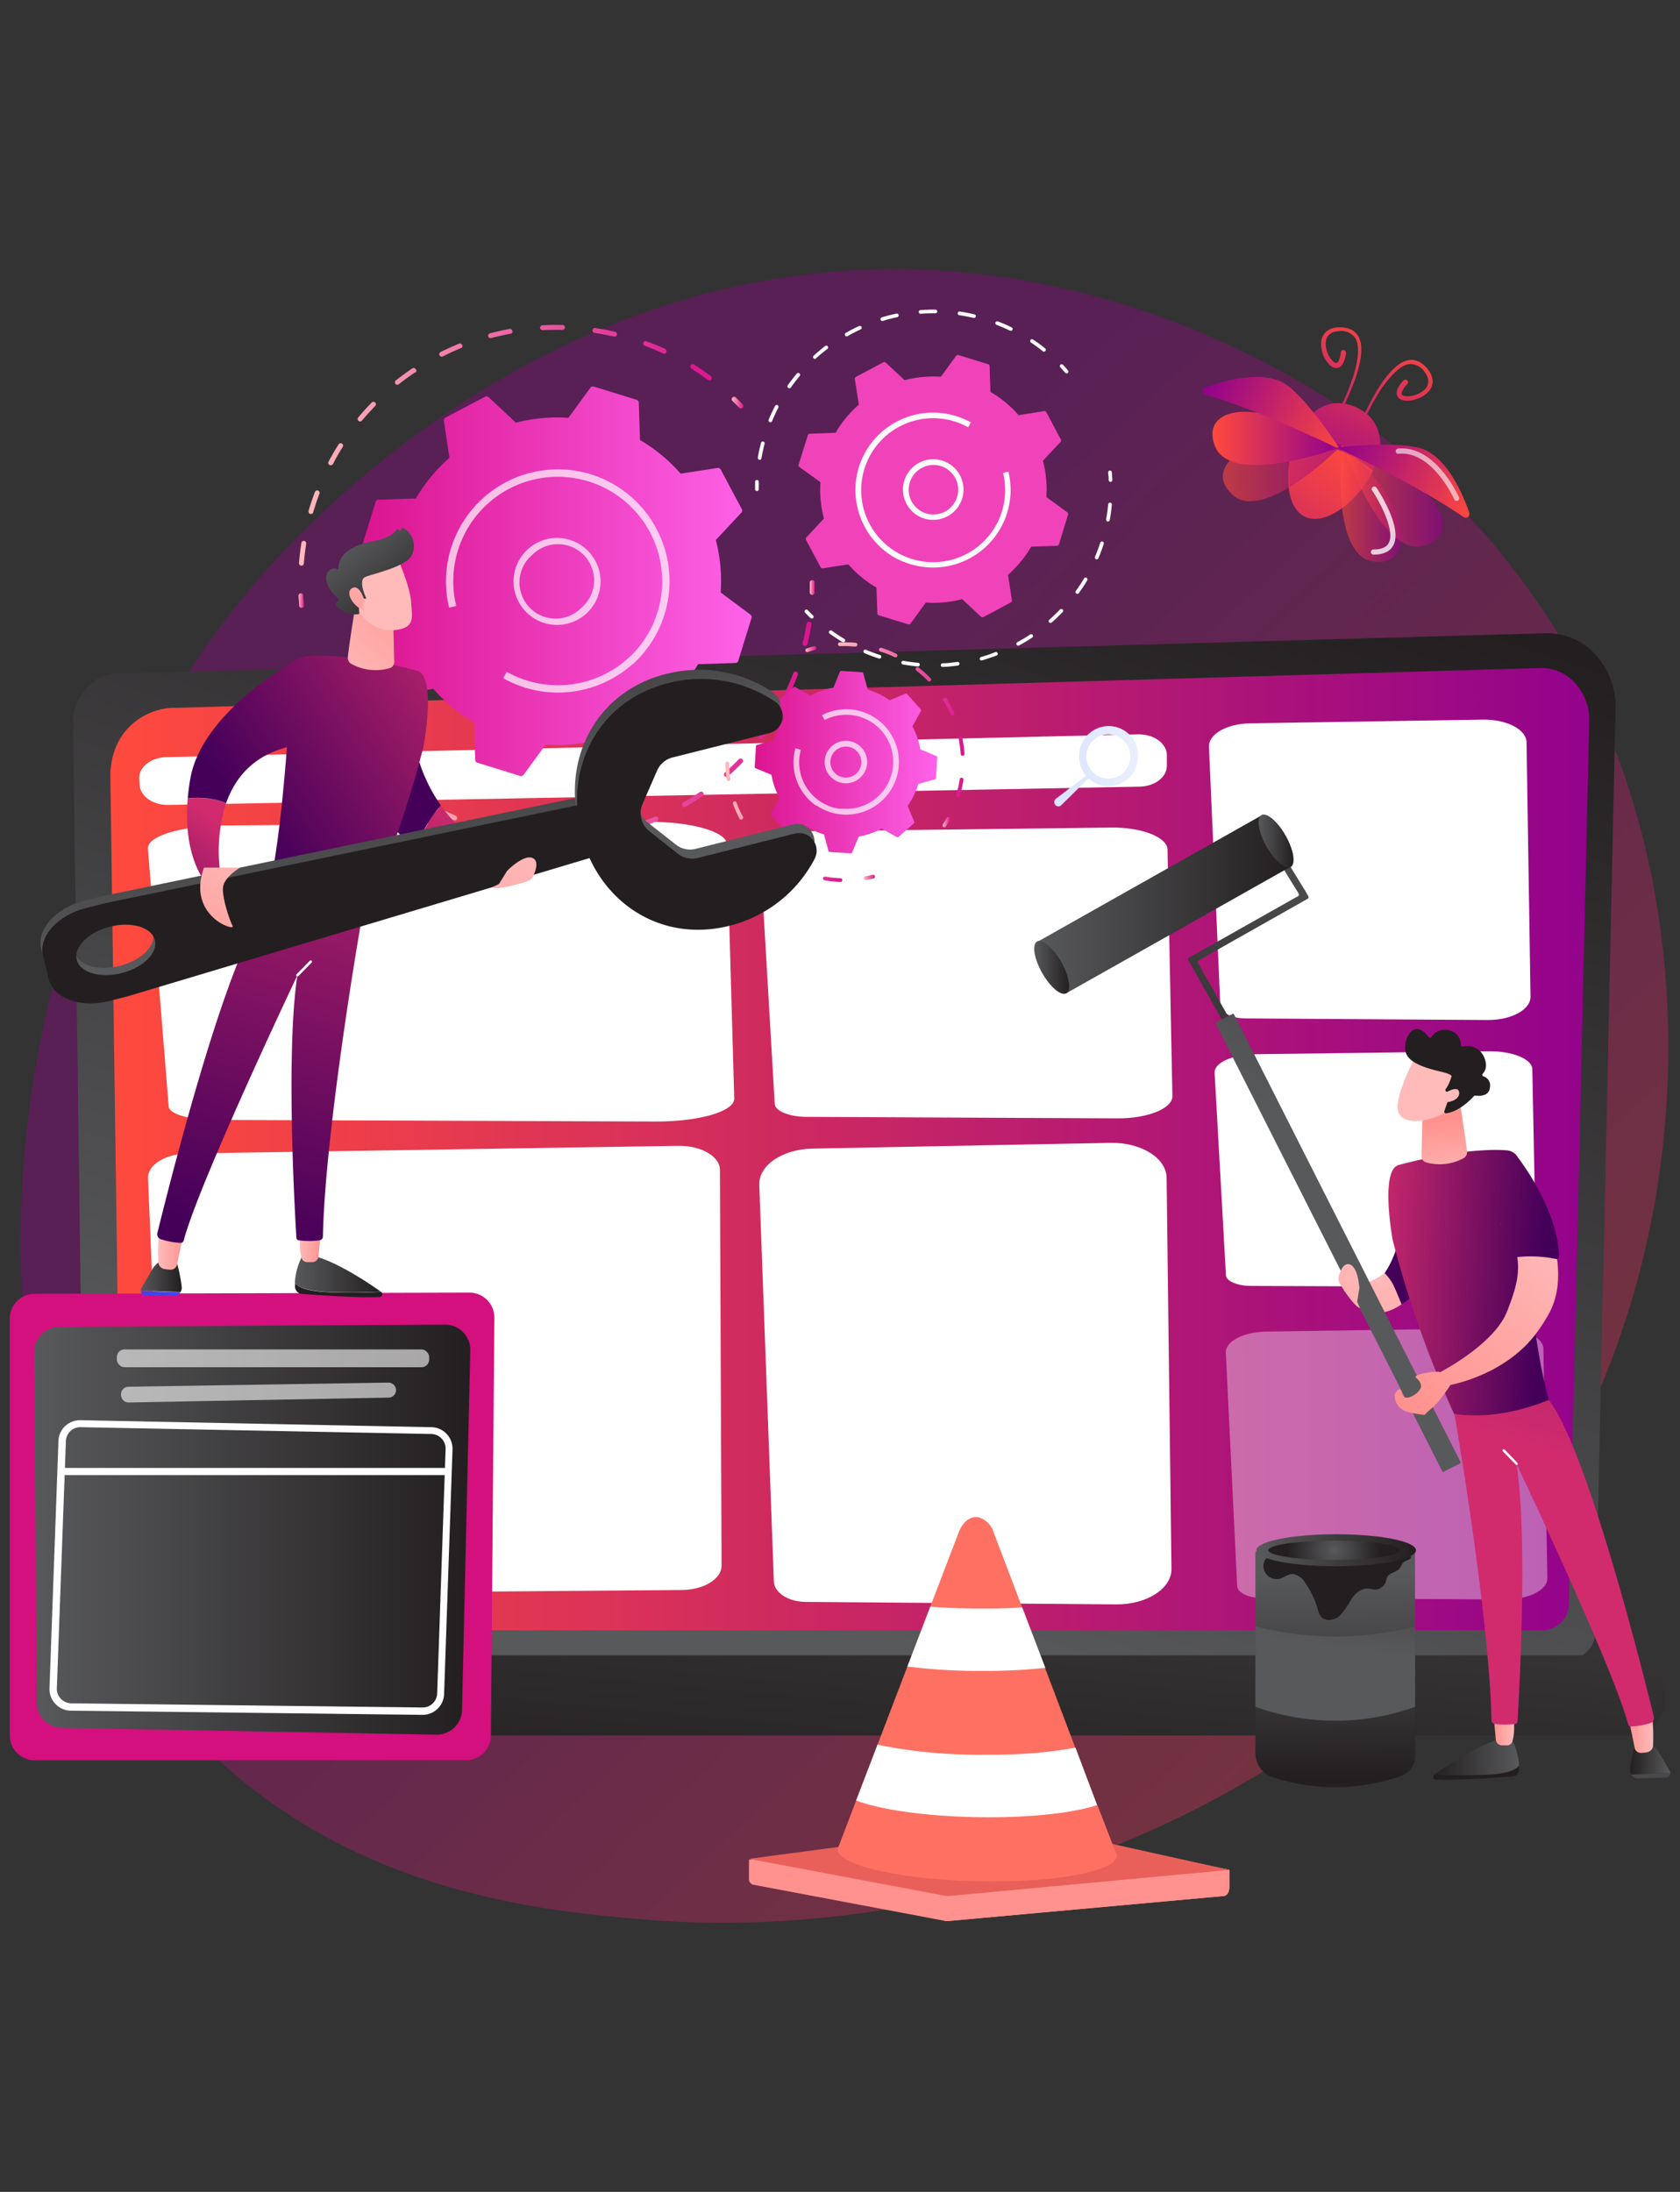 <svg id="Layer_1" data-name="Layer 1" xmlns="http://www.w3.org/2000/svg" xmlns:xlink="http://www.w3.org/1999/xlink" viewBox="0 0 345 450"><rect x="0" y="0" width="345" height="450" fill="#333333" stroke="none"/><defs><style>.cls-1{opacity:0.39;fill:url(#Degradado_sin_nombre_23);}.cls-2{fill:url(#linear-gradient);}.cls-3{fill:url(#Degradado_sin_nombre_23-2);}.cls-4{fill:url(#linear-gradient-2);}.cls-16,.cls-19,.cls-5,.cls-57,.cls-7{fill:#fff;}.cls-6{fill:url(#linear-gradient-3);}.cls-7{opacity:0.37;}.cls-8{fill:url(#Degradado_sin_nombre_23-3);}.cls-9{fill:url(#Degradado_sin_nombre_23-4);}.cls-10{fill:url(#Degradado_sin_nombre_23-5);}.cls-11{fill:url(#Degradado_sin_nombre_23-6);}.cls-12,.cls-13,.cls-15,.cls-19{opacity:0.6;}.cls-12{fill:url(#Degradado_sin_nombre_23-7);}.cls-13{fill:url(#Degradado_sin_nombre_23-8);}.cls-14{fill:url(#Degradado_sin_nombre_23-9);}.cls-15{fill:url(#Degradado_sin_nombre_23-10);}.cls-16{opacity:0.78;}.cls-17{fill:url(#Degradado_sin_nombre_23-11);}.cls-18{fill:url(#Degradado_sin_nombre_23-12);}.cls-20{fill:url(#linear-gradient-4);}.cls-21{fill:url(#Degradado_sin_nombre_3);}.cls-22{fill:url(#linear-gradient-5);}.cls-23{fill:url(#linear-gradient-6);}.cls-24{fill:url(#linear-gradient-7);}.cls-25{fill:url(#linear-gradient-8);}.cls-26{fill:url(#linear-gradient-9);}.cls-27{fill:url(#linear-gradient-10);}.cls-28{fill:url(#Degradado_sin_nombre_3-2);}.cls-29{fill:url(#Degradado_sin_nombre_3-3);}.cls-30{fill:url(#linear-gradient-11);}.cls-31{fill:url(#linear-gradient-12);}.cls-32{fill:url(#linear-gradient-13);}.cls-33{fill:url(#linear-gradient-14);}.cls-34{fill:url(#linear-gradient-15);}.cls-35{fill:url(#linear-gradient-16);}.cls-36{fill:url(#linear-gradient-17);}.cls-37{fill:url(#linear-gradient-18);}.cls-38{fill:url(#Degradado_sin_nombre_3-4);}.cls-39{fill:url(#linear-gradient-19);}.cls-40{fill:url(#linear-gradient-20);}.cls-41{fill:url(#linear-gradient-21);}.cls-42{fill:url(#linear-gradient-22);}.cls-43{fill:url(#linear-gradient-23);}.cls-44{fill:url(#linear-gradient-24);}.cls-45{fill:url(#linear-gradient-25);}.cls-46{fill:url(#linear-gradient-26);}.cls-47{fill:url(#radial-gradient);}.cls-48{fill:#d40f7e;}.cls-49{fill:url(#linear-gradient-27);}.cls-50{fill:url(#linear-gradient-28);}.cls-51{fill:url(#linear-gradient-29);}.cls-52{fill:url(#linear-gradient-30);}.cls-53{fill:url(#linear-gradient-31);}.cls-54{fill:url(#linear-gradient-32);}.cls-55{fill:url(#linear-gradient-33);}.cls-56{fill:url(#linear-gradient-34);}.cls-57{opacity:0.7;}.cls-58{fill:url(#linear-gradient-35);}.cls-59{fill:url(#linear-gradient-36);}.cls-60{fill:url(#linear-gradient-37);}.cls-61{fill:url(#linear-gradient-38);}.cls-62{fill:url(#linear-gradient-39);}.cls-63{fill:url(#linear-gradient-40);}.cls-64{fill:url(#linear-gradient-41);}.cls-65{fill:#fafafa;}.cls-66{fill:#f043b9;}.cls-67{fill:url(#Degradado_sin_nombre_3-5);}.cls-68{fill:url(#Degradado_sin_nombre_3-6);}.cls-69{fill:url(#linear-gradient-42);}.cls-70{fill:url(#linear-gradient-43);}.cls-71{fill:url(#linear-gradient-44);}.cls-72{fill:url(#linear-gradient-45);}.cls-73{fill:url(#linear-gradient-46);}.cls-74{fill:url(#linear-gradient-47);}.cls-75{fill:url(#Degradado_sin_nombre_3-7);}.cls-76{fill:url(#Degradado_sin_nombre_3-8);}.cls-77{fill:url(#linear-gradient-48);}.cls-78{fill:url(#linear-gradient-49);}.cls-79{fill:url(#linear-gradient-50);}.cls-80{fill:url(#linear-gradient-51);}.cls-81{fill:url(#linear-gradient-52);}.cls-82{fill:url(#linear-gradient-53);}.cls-83{fill:url(#linear-gradient-54);}.cls-84{fill:url(#linear-gradient-55);}.cls-85{fill:url(#Degradado_sin_nombre_3-9);}.cls-86{fill:url(#Degradado_sin_nombre_3-10);}.cls-87{fill:url(#linear-gradient-56);}.cls-88{fill:url(#linear-gradient-57);}.cls-89{fill:url(#linear-gradient-58);}.cls-90{fill:url(#linear-gradient-59);}.cls-91{fill:url(#linear-gradient-60);}.cls-92{fill:url(#linear-gradient-61);}</style><linearGradient id="Degradado_sin_nombre_23" x1="363.18" y1="438.88" x2="113.71" y2="169.61" gradientUnits="userSpaceOnUse"><stop offset="0" stop-color="#ff4a3d"/><stop offset="1" stop-color="#93038b"/></linearGradient><linearGradient id="linear-gradient" x1="143.77" y1="323.84" x2="218.54" y2="99.53" gradientUnits="userSpaceOnUse"><stop offset="0" stop-color="#58595b"/><stop offset="1" stop-color="#231f20"/></linearGradient><linearGradient id="Degradado_sin_nombre_23-2" x1="22.66" y1="235.92" x2="326.36" y2="235.92" xlink:href="#Degradado_sin_nombre_23"/><linearGradient id="linear-gradient-2" x1="184.53" y1="216.1" x2="169.4" y2="381.99" xlink:href="#linear-gradient"/><linearGradient id="linear-gradient-3" x1="216.5" y1="157.36" x2="233.71" y2="157.36" gradientUnits="userSpaceOnUse"><stop offset="0" stop-color="#dae3fe"/><stop offset="1" stop-color="#e9effd"/></linearGradient><linearGradient id="Degradado_sin_nombre_23-3" x1="-114.6" y1="-357.46" x2="-114.87" y2="-316.72" gradientTransform="matrix(-0.9, -0.43, -0.43, 0.9, 30.64, 338.78)" xlink:href="#Degradado_sin_nombre_23"/><linearGradient id="Degradado_sin_nombre_23-4" x1="-338.43" y1="217.89" x2="-362.19" y2="268" gradientTransform="matrix(-0.48, -0.88, -0.88, 0.48, 306.08, -311.58)" xlink:href="#Degradado_sin_nombre_23"/><linearGradient id="Degradado_sin_nombre_23-5" x1="-107.16" y1="-357.41" x2="-107.43" y2="-316.68" gradientTransform="matrix(-0.9, -0.43, -0.43, 0.9, 30.64, 338.78)" xlink:href="#Degradado_sin_nombre_23"/><linearGradient id="Degradado_sin_nombre_23-6" x1="-121.75" y1="-357.51" x2="-122.01" y2="-316.77" gradientTransform="matrix(-0.9, -0.43, -0.43, 0.9, 30.64, 338.78)" xlink:href="#Degradado_sin_nombre_23"/><linearGradient id="Degradado_sin_nombre_23-7" x1="275.27" y1="103.34" x2="287.75" y2="103.34" xlink:href="#Degradado_sin_nombre_23"/><linearGradient id="Degradado_sin_nombre_23-8" x1="251.1" y1="96.68" x2="275.6" y2="96.68" xlink:href="#Degradado_sin_nombre_23"/><linearGradient id="Degradado_sin_nombre_23-9" x1="248.99" y1="90" x2="274.25" y2="90" xlink:href="#Degradado_sin_nombre_23"/><linearGradient id="Degradado_sin_nombre_23-10" x1="276.46" y1="102.73" x2="296.3" y2="102.73" xlink:href="#Degradado_sin_nombre_23"/><linearGradient id="Degradado_sin_nombre_23-11" x1="-115.37" y1="-330.36" x2="-84.69" y2="-330.36" gradientTransform="matrix(-0.9, -0.43, -0.43, 0.9, 30.64, 338.78)" xlink:href="#Degradado_sin_nombre_23"/><linearGradient id="Degradado_sin_nombre_23-12" x1="-145.19" y1="-330.36" x2="-114.52" y2="-330.36" gradientTransform="matrix(-0.9, -0.43, -0.43, 0.9, 30.64, 338.78)" xlink:href="#Degradado_sin_nombre_23"/><linearGradient id="linear-gradient-4" x1="1606.9" y1="260.83" x2="1621.89" y2="300.56" gradientTransform="translate(-1327.05)" gradientUnits="userSpaceOnUse"><stop offset="0" stop-color="#febbba"/><stop offset="1" stop-color="#ff928e"/></linearGradient><linearGradient id="Degradado_sin_nombre_3" x1="379.8" y1="31.9" x2="351.07" y2="104.13" gradientUnits="userSpaceOnUse"><stop offset="0" stop-color="#d12b6e"/><stop offset="1" stop-color="#440059"/></linearGradient><linearGradient id="linear-gradient-5" x1="4028.39" y1="360.79" x2="4046.04" y2="360.79" gradientTransform="matrix(-1, 0, 0, 1, 4340.39, 0)" xlink:href="#linear-gradient"/><linearGradient id="linear-gradient-6" x1="-5925.34" y1="325.01" x2="-5925.34" y2="361.55" gradientTransform="matrix(-1, 0, 0, 1, -5622.17, 0)" xlink:href="#linear-gradient"/><linearGradient id="linear-gradient-7" x1="3997.39" y1="360.83" x2="4005.65" y2="360.83" gradientTransform="matrix(-1, 0, 0, 1, 4340.39, 0)" xlink:href="#linear-gradient"/><linearGradient id="linear-gradient-8" x1="338.84" y1="361.71" x2="339.5" y2="372.43" xlink:href="#linear-gradient"/><linearGradient id="linear-gradient-9" x1="4000.88" y1="355.13" x2="4006.24" y2="355.13" gradientTransform="matrix(-1, 0, 0, 1, 4340.39, 0)" xlink:href="#linear-gradient-4"/><linearGradient id="linear-gradient-10" x1="4029.29" y1="354.78" x2="4033.76" y2="354.78" gradientTransform="matrix(-1, 0, 0, 1, 4340.39, 0)" xlink:href="#linear-gradient-4"/><linearGradient id="Degradado_sin_nombre_3-2" x1="325.65" y1="300.82" x2="362.87" y2="181.34" xlink:href="#Degradado_sin_nombre_3"/><linearGradient id="Degradado_sin_nombre_3-3" x1="280.32" y1="261.93" x2="316.43" y2="263.98" xlink:href="#Degradado_sin_nombre_3"/><linearGradient id="linear-gradient-11" x1="4042.63" y1="243.65" x2="4044.83" y2="230.08" gradientTransform="matrix(-1, 0, 0, 1, 4340.39, 0)" xlink:href="#linear-gradient-4"/><linearGradient id="linear-gradient-12" x1="333.84" y1="382.56" x2="280.27" y2="464.49" gradientTransform="translate(69.17 -289.58) rotate(15.58)" xlink:href="#linear-gradient"/><linearGradient id="linear-gradient-13" x1="213.02" y1="185.57" x2="265.35" y2="185.57" gradientTransform="translate(121.99 -93.56) rotate(29.42)" xlink:href="#linear-gradient"/><linearGradient id="linear-gradient-14" x1="282.98" y1="243.85" x2="334.25" y2="173.1" gradientTransform="translate(144.86 -96.6) rotate(26.85)" xlink:href="#linear-gradient"/><linearGradient id="linear-gradient-15" x1="212.38" y1="198.61" x2="219.56" y2="198.61" gradientTransform="translate(125.41 -80.47) rotate(29.42)" xlink:href="#linear-gradient"/><linearGradient id="linear-gradient-16" x1="258.46" y1="172.67" x2="265.64" y2="172.67" gradientTransform="translate(118.61 -106.45) rotate(29.42)" xlink:href="#linear-gradient"/><linearGradient id="linear-gradient-17" x1="-632.7" y1="-1271.08" x2="-616.54" y2="-1228.27" gradientTransform="translate(-80.45 1629.69) rotate(41.18)" xlink:href="#linear-gradient-4"/><linearGradient id="linear-gradient-18" x1="318.9" y1="251.03" x2="286.43" y2="287.19" gradientTransform="matrix(1, 0, 0, 1, 0, 0)" xlink:href="#linear-gradient-4"/><linearGradient id="Degradado_sin_nombre_3-4" x1="281.23" y1="245.92" x2="317.34" y2="247.98" xlink:href="#Degradado_sin_nombre_3"/><linearGradient id="linear-gradient-19" x1="321.25" y1="253.14" x2="288.77" y2="289.29" gradientTransform="matrix(1, 0, 0, 1, 0, 0)" xlink:href="#linear-gradient-4"/><linearGradient id="linear-gradient-20" x1="-8538.14" y1="-4184.65" x2="-8542.41" y2="-4198.74" gradientTransform="matrix(-0.75, -0.67, -0.67, 0.75, -8867.55, -2337.9)" xlink:href="#linear-gradient-4"/><linearGradient id="linear-gradient-21" x1="-8541.99" y1="-4209.21" x2="-8538.42" y2="-4188.82" gradientTransform="matrix(-0.75, -0.67, -0.67, 0.75, -8867.55, -2337.9)" xlink:href="#linear-gradient"/><linearGradient id="linear-gradient-22" x1="-8542.51" y1="-4184.72" x2="-8546.35" y2="-4197.4" gradientTransform="matrix(-0.75, -0.67, -0.67, 0.75, -8867.55, -2337.9)" xlink:href="#linear-gradient-4"/><linearGradient id="linear-gradient-23" x1="274.06" y1="322.96" x2="274.43" y2="365.13" xlink:href="#linear-gradient"/><linearGradient id="linear-gradient-24" x1="274.74" y1="338.11" x2="280.28" y2="297.08" xlink:href="#linear-gradient"/><linearGradient id="linear-gradient-25" x1="281.14" y1="278.12" x2="278.68" y2="294.12" xlink:href="#linear-gradient"/><linearGradient id="linear-gradient-26" x1="258" y1="318.27" x2="290.78" y2="318.27" xlink:href="#linear-gradient"/><radialGradient id="radial-gradient" cx="273.95" cy="318.27" r="9.64" xlink:href="#linear-gradient"/><linearGradient id="linear-gradient-27" x1="6.99" y1="314.03" x2="96.58" y2="314.03" xlink:href="#linear-gradient"/><linearGradient id="linear-gradient-28" x1="61.3" y1="123.29" x2="62.43" y2="123.29" gradientUnits="userSpaceOnUse"><stop offset="0" stop-color="#febbba"/><stop offset="1" stop-color="#db148f"/></linearGradient><linearGradient id="linear-gradient-29" x1="61.4" y1="91.41" x2="146.15" y2="91.41" xlink:href="#linear-gradient-28"/><linearGradient id="linear-gradient-30" x1="150.25" y1="82.63" x2="152.66" y2="82.63" xlink:href="#linear-gradient-28"/><linearGradient id="linear-gradient-31" x1="166.29" y1="120.62" x2="167.32" y2="120.62" xlink:href="#linear-gradient-28"/><linearGradient id="linear-gradient-32" x1="80.41" y1="150.21" x2="166.63" y2="150.21" xlink:href="#linear-gradient-28"/><linearGradient id="linear-gradient-33" x1="74.26" y1="155.08" x2="76.59" y2="155.08" xlink:href="#linear-gradient-28"/><linearGradient id="linear-gradient-34" x1="74.4" y1="119.33" x2="154.39" y2="119.33" gradientUnits="userSpaceOnUse"><stop offset="0" stop-color="#db148f"/><stop offset="1" stop-color="#fe62e9"/></linearGradient><linearGradient id="linear-gradient-35" x1="165.39" y1="133.27" x2="167.65" y2="133.27" xlink:href="#linear-gradient-28"/><linearGradient id="linear-gradient-36" x1="172.09" y1="147.73" x2="198.06" y2="147.73" xlink:href="#linear-gradient-28"/><linearGradient id="linear-gradient-37" x1="193.55" y1="168.79" x2="195.13" y2="168.79" xlink:href="#linear-gradient-28"/><linearGradient id="linear-gradient-38" x1="177.38" y1="180.13" x2="179.67" y2="180.13" xlink:href="#linear-gradient-28"/><linearGradient id="linear-gradient-39" x1="148.91" y1="164.58" x2="172.97" y2="164.58" xlink:href="#linear-gradient-28"/><linearGradient id="linear-gradient-40" x1="152.47" y1="143.16" x2="154.1" y2="143.16" xlink:href="#linear-gradient-28"/><linearGradient id="linear-gradient-41" x1="154.98" y1="156.46" x2="192.43" y2="156.46" xlink:href="#linear-gradient-34"/><linearGradient id="Degradado_sin_nombre_3-5" x1="-4391.36" y1="166.29" x2="-4373.24" y2="214.29" gradientTransform="matrix(-1, 0, 0, 1, -4295.11, 0)" xlink:href="#Degradado_sin_nombre_3"/><linearGradient id="Degradado_sin_nombre_3-6" x1="74.96" y1="106.34" x2="81.12" y2="148.2" xlink:href="#Degradado_sin_nombre_3"/><linearGradient id="linear-gradient-42" x1="10023.05" y1="261.62" x2="10041.03" y2="261.62" gradientTransform="translate(-9962.55)" xlink:href="#linear-gradient"/><linearGradient id="linear-gradient-43" x1="69.49" y1="225.18" x2="69.49" y2="262.4" xlink:href="#linear-gradient"/><linearGradient id="linear-gradient-44" x1="9991.46" y1="261.67" x2="9999.88" y2="261.67" gradientTransform="translate(-9962.55)" xlink:href="#linear-gradient"/><linearGradient id="linear-gradient-45" x1="30.03" y1="233.95" x2="33.81" y2="273.69" gradientUnits="userSpaceOnUse"><stop offset="0" stop-color="#4f52ff"/><stop offset="1" stop-color="#4042e2"/></linearGradient><linearGradient id="linear-gradient-46" x1="9995.02" y1="255.86" x2="10000.49" y2="255.86" gradientTransform="translate(-9962.55)" xlink:href="#linear-gradient-4"/><linearGradient id="linear-gradient-47" x1="10023.96" y1="255.51" x2="10028.52" y2="255.51" gradientTransform="translate(-9962.55)" xlink:href="#linear-gradient-4"/><linearGradient id="Degradado_sin_nombre_3-7" x1="82.62" y1="144.19" x2="48.44" y2="254.11" xlink:href="#Degradado_sin_nombre_3"/><linearGradient id="Degradado_sin_nombre_3-8" x1="108.26" y1="135.31" x2="53.27" y2="172.25" xlink:href="#Degradado_sin_nombre_3"/><linearGradient id="linear-gradient-48" x1="68.19" y1="140.04" x2="88.3" y2="117.06" gradientTransform="matrix(1, 0, 0, 1, 0, 0)" xlink:href="#linear-gradient-4"/><linearGradient id="linear-gradient-49" x1="10033.26" y1="128.7" x2="10018.75" y2="139.8" gradientTransform="translate(-9962.55)" xlink:href="#linear-gradient-4"/><linearGradient id="linear-gradient-50" x1="10034.61" y1="111.1" x2="10047.75" y2="128.02" gradientTransform="translate(-9962.55)" xlink:href="#linear-gradient"/><linearGradient id="linear-gradient-51" x1="10043" y1="117.51" x2="10028.49" y2="128.61" gradientTransform="translate(-9962.55)" xlink:href="#linear-gradient-4"/><linearGradient id="linear-gradient-52" x1="68.4" y1="189.03" x2="59.11" y2="130.16" xlink:href="#linear-gradient"/><linearGradient id="linear-gradient-53" x1="138.51" y1="153.95" x2="122.54" y2="108.75" xlink:href="#linear-gradient"/><linearGradient id="linear-gradient-54" x1="-453.04" y1="-4134.35" x2="-436.42" y2="-4253.15" gradientTransform="matrix(-0.25, -0.97, -0.97, 0.25, -6614.4, 1813.47)" xlink:href="#linear-gradient"/><linearGradient id="linear-gradient-55" x1="-358.42" y1="-3499.46" x2="-341.8" y2="-3618.26" gradientTransform="matrix(-0.25, -0.97, -1.2, 0.3, -6748.29, 1847.38)" xlink:href="#linear-gradient"/><linearGradient id="Degradado_sin_nombre_3-9" x1="-4339.51" y1="168.32" x2="-4319.13" y2="197.75" gradientTransform="matrix(-1, 0, 0, 1, -4295.11, 0)" xlink:href="#Degradado_sin_nombre_3"/><linearGradient id="Degradado_sin_nombre_3-10" x1="98.11" y1="120.2" x2="43.12" y2="157.13" xlink:href="#Degradado_sin_nombre_3"/><linearGradient id="linear-gradient-56" x1="-4404.09" y1="171.1" x2="-4385.98" y2="219.09" gradientTransform="matrix(-1, 0, 0, 1, -4295.11, 0)" xlink:href="#linear-gradient-4"/><linearGradient id="linear-gradient-57" x1="-4347.31" y1="173.64" x2="-4326.7" y2="203.41" gradientTransform="matrix(-1, 0, 0, 1, -4295.11, 0)" xlink:href="#linear-gradient-4"/><linearGradient id="linear-gradient-58" x1="202.48" y1="387.51" x2="220.12" y2="313.64" gradientUnits="userSpaceOnUse"><stop offset="0" stop-color="#ff928e"/><stop offset="1" stop-color="#fe7062"/></linearGradient><linearGradient id="linear-gradient-59" x1="223.28" y1="380.74" x2="233.13" y2="304" xlink:href="#linear-gradient-58"/><linearGradient id="linear-gradient-60" x1="211.89" y1="319.55" x2="206.14" y2="361" gradientUnits="userSpaceOnUse"><stop offset="0" stop-color="#e1473d"/><stop offset="1" stop-color="#e9605a"/></linearGradient><linearGradient id="linear-gradient-61" x1="344.39" y1="17.82" x2="315.67" y2="90.05" xlink:href="#linear-gradient-58"/></defs><path class="cls-1" d="M328.41,285.43C294.14,365.56,203.65,400,132.75,394.1c-19.35-1.6-58.3-4.82-88.71-33.58-58.41-55.23-49.41-170.68,6.5-238.64,7.2-8.76,57-67.4,134.69-66.61C242.09,55.84,282,88,286.85,92a156.84,156.84,0,0,1,31.84,36.12C347.32,172.86,349.84,235.36,328.41,285.43Z"/><path class="cls-2" d="M327.65,334.73a5.81,5.81,0,0,1-5.53,6H23a5.81,5.81,0,0,1-5.53-6L15,147.56c0-3.31,3.58-9.77,10.14-9.28L317.46,130a13.36,13.36,0,0,1,10.21,4.43,15.89,15.89,0,0,1,4.09,11.09Z"/><path class="cls-3" d="M322.19,329a5.5,5.5,0,0,1-5.23,5.7H30.24A5.5,5.5,0,0,1,25,329L22.66,159c.28-10.22,8.51-13.9,13.5-13.68l280.15-8.18a9.35,9.35,0,0,1,7.17,3.11,11.19,11.19,0,0,1,2.88,7.8Z"/><path class="cls-4" d="M10.47,339.84h324a7.5,7.5,0,0,1,7.5,7.5v1.44a7.51,7.51,0,0,1-7.51,7.51h-324A7.51,7.51,0,0,1,3,348.78v-1.44a7.51,7.51,0,0,1,7.51-7.51Z"/><path class="cls-5" d="M34.16,155.44l199.53-4.68c3.25-.07,5.93,1.86,5.93,4.26v2.22c0,2.31-2.48,4.21-5.6,4.26L34.57,165.25c-3.12.06-5.74-1.74-5.89-4.05l-.09-1.29C28.44,157.53,30.94,155.51,34.16,155.44Z"/><path class="cls-6" d="M233.66,156.05a6.05,6.05,0,1,0-12-1.51,6.17,6.17,0,0,0,1.35,4.72L216.82,164a.86.86,0,0,0-.09,1.26l.06.06a.79.79,0,0,0,1.13,0l5.61-5.53a6,6,0,0,0,3.36,1.59A6.11,6.11,0,0,0,233.66,156.05Zm-6.57,3.73a4.52,4.52,0,1,1,5-3.93A4.47,4.47,0,0,1,227.09,159.78Z"/><path class="cls-5" d="M30.4,241.89l3.33,80.5c.11,2.71,3.9,4.87,8.49,4.83l97.69-.79c4.59,0,8.28-2.26,8.27-5l-.34-81.26c0-2.78-3.9-5-8.6-4.93L38.56,236.81C33.94,236.89,30.28,239.16,30.4,241.89Z"/><path class="cls-5" d="M167,170.64l61.24-.74c6.27-.08,11.47,2,11.52,4.51l1,50.6c.05,2.56-5.06,4.63-11.32,4.59l-63.76-.31c-3.58,0-6.49-1.19-6.58-2.65l-3-51.34C156,172.8,160.81,170.72,167,170.64Z"/><path class="cls-5" d="M45.77,169.48l87.14-.76c8.92-.08,16.32,2,16.39,4.65l1.48,52.15c.08,2.63-7.19,4.76-16.11,4.73L44,229.92c-5.1,0-9.24-1.22-9.36-2.73l-4.26-52.91C30.13,171.71,37,169.56,45.77,169.48Z"/><path class="cls-5" d="M166.82,235.81l61.24-1.18c6.26-.12,11.46,3.11,11.51,7.16l1,80.31c.06,4-5.05,7.33-11.32,7.28l-63.75-.51c-3.59,0-6.5-1.88-6.58-4.2l-3-81.47C155.82,239.23,160.67,235.93,166.82,235.81Z"/><path class="cls-5" d="M256.72,148.5l47.77-.76c4.89-.08,8.95,2,9,4.65l.81,52.28c0,2.63-3.94,4.77-8.83,4.74l-49.74-.33c-2.8,0-5.07-1.23-5.13-2.74l-2.33-53C248.14,150.73,251.92,148.58,256.72,148.5Z"/><path class="cls-5" d="M257.89,216.43l47.78-.61c4.89-.06,8.94,1.59,9,3.66l.81,41c.05,2.07-3.94,3.75-8.83,3.72L256.9,264c-2.8,0-5.07-1-5.14-2.14l-2.33-41.61C249.32,218.17,253.1,216.49,257.89,216.43Z"/><path class="cls-7" d="M260.17,273.37l47.78-.69c4.89-.07,8.94,1.83,9,4.21l.81,47.21c0,2.38-3.94,4.31-8.83,4.28l-49.74-.3c-2.79,0-5.06-1.11-5.13-2.47l-2.33-47.89C251.59,275.38,255.37,273.44,260.17,273.37Z"/><path class="cls-8" d="M266.35,89.5l.18-.39c2.93-6.19,7.8-7.48,12.08-5.45S285,90.27,282,96.47l-.08.16A39.9,39.9,0,0,0,266.35,89.5Z"/><path class="cls-9" d="M282,96.63c-3,6.13-9.74,11.49-14,9.47s-4.37-10.43-1.62-16.6A39.9,39.9,0,0,1,282,96.63Z"/><path class="cls-10" d="M274.48,86.2A56,56,0,0,0,278.24,78a25.34,25.34,0,0,0,1.16-4.39,11.71,11.71,0,0,0,.14-2.3,5.07,5.07,0,0,0-.63-2.31A3.47,3.47,0,0,0,277,67.48a5.87,5.87,0,0,0-2.38-.26,3.75,3.75,0,0,0-2.31.89,3.25,3.25,0,0,0-1,2.3,6,6,0,0,0,.39,2.38A5.65,5.65,0,0,0,273,74.87a2.31,2.31,0,0,0,1.24.69,1.47,1.47,0,0,0,.85-.17,2,2,0,0,0,.57-.53,5.67,5.67,0,0,0,.74-2.37.53.53,0,0,0-.45-.61.55.55,0,0,0-.61.45v0a4.87,4.87,0,0,1-.52,1.9c-.17.22-.29.3-.46.28a1.22,1.22,0,0,1-.67-.39,4.78,4.78,0,0,1-1.07-1.7,5,5,0,0,1-.37-2,2.44,2.44,0,0,1,.7-1.71,2.92,2.92,0,0,1,1.78-.7,3.57,3.57,0,0,1,3.57,1.36,4.26,4.26,0,0,1,.56,2,11.3,11.3,0,0,1-.09,2.17,25,25,0,0,1-1.06,4.28A56.39,56.39,0,0,1,274.09,86h0a.23.23,0,0,0,.09.31A.24.24,0,0,0,274.48,86.2Z"/><path class="cls-11" d="M279.23,88.41a55.31,55.31,0,0,1,4-7.93A25,25,0,0,1,285.92,77a10.45,10.45,0,0,1,1.62-1.44,4.32,4.32,0,0,1,1.88-.82,3.56,3.56,0,0,1,3.3,1.91,2.87,2.87,0,0,1,.59,1.82,2.36,2.36,0,0,1-.88,1.62,5.15,5.15,0,0,1-1.78,1,4.75,4.75,0,0,1-2,.25,1.21,1.21,0,0,1-.73-.27c-.12-.12-.14-.26-.07-.53A4.83,4.83,0,0,1,289,78.86h0a.54.54,0,0,0,0-.76.55.55,0,0,0-.76,0v0a5.54,5.54,0,0,0-1.36,2.06,2,2,0,0,0-.05.79,1.41,1.41,0,0,0,.4.76,2.28,2.28,0,0,0,1.32.53,5.67,5.67,0,0,0,2.41-.34,5.76,5.76,0,0,0,2.1-1.21,3.28,3.28,0,0,0,1.14-2.24,3.82,3.82,0,0,0-.78-2.35,6.05,6.05,0,0,0-1.71-1.67,3.48,3.48,0,0,0-2.4-.51,5,5,0,0,0-2.18,1,12.08,12.08,0,0,0-1.7,1.57,24.24,24.24,0,0,0-2.65,3.67,56.07,56.07,0,0,0-4,8.09.23.23,0,0,0,.13.29.22.22,0,0,0,.29-.12Z"/><path class="cls-12" d="M275.6,91.34S273.09,114,282,115.25,290.13,103.5,275.6,91.34Z"/><path class="cls-13" d="M275.6,91.34s-16,16.29-22.53,10.22S257,87.79,275.6,91.34Z"/><path class="cls-14" d="M274.25,92.16s-21.43,7.78-24.74-.54S259,80.9,274.25,92.16Z"/><path class="cls-15" d="M276.46,93.21S284,114.73,292.54,112,294.83,97.88,276.46,93.21Z"/><path class="cls-16" d="M281.83,113.82a.46.46,0,0,0,.23.05c2,0,3.38-.63,4.06-1.89,2-3.7-3.22-11.52-3.45-11.85a.53.53,0,1,0-.88.59c1.41,2.11,4.78,8.15,3.39,10.76-.48.88-1.52,1.33-3.12,1.33a.52.52,0,0,0-.53.53A.51.51,0,0,0,281.83,113.82Z"/><path class="cls-17" d="M275.18,92.23s-7.57-11.73-12-13.84c-4.79-2.26-12.1-.15-15.68,1.16a.77.77,0,0,0,0,1.46C255.73,83.41,265.21,87.5,275.18,92.23Z"/><path class="cls-18" d="M274.4,91.87s13.87-1.58,18.32.53c4.79,2.27,7.77,9.26,9,12.87a.77.77,0,0,1-1.17.88C293.54,101.33,284.37,96.58,274.4,91.87Z"/><path class="cls-19" d="M298.88,102.79a.54.54,0,0,0,.45,0,.53.53,0,0,0,.27-.7c-.19-.44-4.79-10.65-12.43-10a.54.54,0,1,0,.09,1.07c6.89-.63,11.32,9.22,11.36,9.32A.62.62,0,0,0,298.88,102.79Z"/><path class="cls-20" d="M275.92,263.34l.05,1.53c4.68,6.52,8.94,4.85,11.88,2.9-1.77-4.4-2.08-4.88-3.49-6.41C279.06,265.21,275.92,263.34,275.92,263.34Z"/><path class="cls-21" d="M297.27,256.19,289,243.3c-.54,7.27-1.83,14.08-4.66,18.06,1.41,1.53,1.72,2,3.49,6.41A24.22,24.22,0,0,0,297.27,256.19Z"/><path class="cls-22" d="M305.36,364.35c-4.11.19-8.09.07-10.74-.07,2.41-1.72,8-5.47,12.65-7l3.2-.19a13.11,13.11,0,0,1,1.47,5.42C311.41,363.22,309.86,364.14,305.36,364.35Z"/><path class="cls-23" d="M294.58,364.3l0,0c2.65.14,6.63.26,10.74.07,4.5-.21,6.05-1.13,6.58-1.8,0,.18,0,.35.05.53a1.5,1.5,0,0,1-1.38,1.62c-3.36.26-11.71.83-15.73.62A.56.56,0,0,1,294.58,364.3Z"/><path class="cls-24" d="M334.76,363.25a31.59,31.59,0,0,1,1.15-5.44c.59-1.11,2.59,0,2.59,0a5.31,5.31,0,0,1,2.05,1.75c.41.7,1.56,2.68,2.33,4a.93.93,0,0,1,.12.48l-8,.28A1.55,1.55,0,0,1,334.76,363.25Z"/><path class="cls-25" d="M343,364.07a.91.91,0,0,1-.89.88l-5.71.16a1.61,1.61,0,0,1-1.42-.76Z"/><path class="cls-26" d="M334.14,351.4c.07.23,1.11,5.26,1.56,7.46a1.27,1.27,0,0,0,1.3,1c.34,0,.73-.05,1.15-.1a1.53,1.53,0,0,0,1.32-1.45c.07-1.93.11-5.64-.6-7.08C337.89,349.26,334.14,351.4,334.14,351.4Z"/><path class="cls-27" d="M311.1,352.84c-.45,0,.18,2.29-.5,4.56a1.14,1.14,0,0,1-1.06.92c-.35,0-.76,0-1.18,0a1.28,1.28,0,0,1-1.18-1.16l-.55-5.89Z"/><path class="cls-28" d="M298.67,290.27c.2,1,7.2,41.81,7.62,62.94a.73.73,0,0,0,.62.7,14.33,14.33,0,0,0,4.3,0,.51.51,0,0,0,.42-.46c.24-3.94,2.21-37.24-.2-52.91,0,0,19.91,41.9,22.92,53.45a.61.61,0,0,0,.63.45,14.73,14.73,0,0,0,4-.71,1.06,1.06,0,0,0,.66-1.24c-1.68-6.91-13.5-54.55-21.52-65Z"/><path class="cls-5" d="M311.43,300.77a.26.26,0,0,0,.18-.07.27.27,0,0,0,0-.37L309,297.6a.26.26,0,0,0-.37.37l2.66,2.72A.24.24,0,0,0,311.43,300.77Z"/><path class="cls-29" d="M287.29,239.15c5.11-1.34,14.55-3.46,22-3,2.45.15,2.92,2.46,3,4.19,1.13,20,2.87,36.74,5.79,47.07-6.56,2.59-13.07,3.8-19.48,2.85a214.9,214.9,0,0,1-12.6-35.68S284,243.82,286,240.23A2.05,2.05,0,0,1,287.29,239.15Z"/><path class="cls-30" d="M299.59,225.14s1.29,7.7,1.67,11.26a1.4,1.4,0,0,1-.75,1.4,10.27,10.27,0,0,1-7.71.82,1.29,1.29,0,0,1-.88-1.27l.22-10.28Z"/><path class="cls-31" d="M268.54,184.52a.37.37,0,0,0,.14-.51l-.52-.93,0,0-3.08-5a.39.39,0,0,0-.53-.13l-.58.36a.39.39,0,0,0-.13.53l2.85,4.61a.39.39,0,0,1-.14.54l-22.38,12.62a.37.37,0,0,0-.14.51l.52.93h0l7.27,12.9a.39.39,0,0,0,.52.14l.6-.34a.38.38,0,0,0,.14-.52L246,197.69a.39.39,0,0,1,.14-.52Z"/><rect class="cls-32" x="212.56" y="179.51" width="53.25" height="12.11" transform="translate(-60.31 141.42) rotate(-29.42)"/><rect class="cls-33" x="272.69" y="203.44" width="4.21" height="103.43" rx="0.18" transform="translate(-85.62 151.62) rotate(-26.85)"/><ellipse class="cls-34" cx="215.97" cy="198.61" rx="2.26" ry="6.1" transform="translate(-69.71 131.7) rotate(-29.42)"/><ellipse class="cls-35" cx="262.05" cy="172.67" rx="2.26" ry="6.1" transform="translate(-51.02 150.99) rotate(-29.42)"/><path class="cls-36" d="M275.17,263.58a2,2,0,0,1-.23-1.67c.34-1.09,1-2.69,2.22-2.33,1.75.52,2,4.86,2,4.86l-.46,2.78.58,1.38C278.11,268,276.68,266,275.17,263.58Z"/><path class="cls-37" d="M315.75,273.36a38.22,38.22,0,0,0,2.14-3.32c7-12-5.85-30.41-5.85-30.41l-3.92,11.67c5.8,6.47,3.37,12.7,1.39,17.88-2.58,6.77-13.74,12.52-13.74,12.52l2.12,2.62S309.37,282.3,315.75,273.36Z"/><path class="cls-38" d="M320.16,258c-.15-9.33-7.55-19.24-8.91-21a.2.2,0,0,0-.35,0l-2.78,14.26c1.18,2.76.94,4.49,2.12,7a25.67,25.67,0,0,1,9.29.21A.52.52,0,0,0,320.16,258Z"/><path class="cls-39" d="M295.77,281.7c-.66-.33-5.77.41-5,1.12,1.37,1.23,1.43,2.16,0,3.31-.72.57-2.35,1.44-2.8.11-.13-.38-.14-.86-.5-1s-1,.77-1.05,1.06a3.43,3.43,0,0,0,2.47,3.5,18.44,18.44,0,0,0,3.66.66c.11-.05.17-.16.25-.24.33-.37,2.12-1.87,2.5-2.38.21-.27,2.88-3.63,2.75-4A18.74,18.74,0,0,0,295.77,281.7Z"/><path class="cls-40" d="M290.65,216.93s-4.13,7.77-3.6,10.91,5.64,2.92,10.11.37l3.12-8.39Z"/><path class="cls-41" d="M297,224.09a.32.32,0,0,1-.13-.47,8.28,8.28,0,0,0,1.14-2.44s.75-.48-1.89-1.11-6.55-1.6-7.38-3.84,1.31-7.68,4.68-3.3a.32.32,0,0,0,.51,0,3.31,3.31,0,0,1,4-1.31,3,3,0,0,1,2.08,2.93.32.32,0,0,0,.38.33,3.68,3.68,0,0,1,4.31,2c.88,1.93.31,3-.21,3.56a.32.32,0,0,0,.13.53,1.94,1.94,0,0,1,1.36,2.2c-.11,2-2.38,1.85-3,1.76a.32.32,0,0,0-.29.1c-.55.61-3.05,3.22-5.75,3.53a.32.32,0,0,1-.34-.43l1.17-3.4a.33.33,0,0,0-.17-.4Z"/><path class="cls-42" d="M296.49,224.57s2.94-2,3.16-.32-2.65,2.46-4.07,1.83Z"/><path class="cls-43" d="M287.66,364.62a41,41,0,0,1-26.26.26,5.2,5.2,0,0,1-3.59-4.94V318.5a77,77,0,0,0,32.78,0v42.08A4.28,4.28,0,0,1,287.66,364.62Z"/><path class="cls-44" d="M290.59,350.41a48.55,48.55,0,0,1-32.78,0V333.88a65.23,65.23,0,0,0,32.78,0Z"/><path class="cls-45" d="M259.57,322.27a2.73,2.73,0,0,0,3.17,1.87c.92-.23,1.71-.95,2.67-1a3.45,3.45,0,0,1,2.57,1.76,17,17,0,0,1,2.56,5.27,4.42,4.42,0,0,0,.79,1.78c.94,1,2.73.7,3.78-.22a16.61,16.61,0,0,0,2.4-3.43c.78-1.17,2-2.25,3.37-2.17.47,0,.93.19,1.39.21a2.41,2.41,0,0,0,2.35-1.69,3.66,3.66,0,0,1,.27-.91c.47-.83,1.73-.91,2.37-1.58.41-.42.55-1,1-1.46.18-.16,1.42-.67,1.45-.75.22-.67-.48-1.27-1.12-1.56-3.77-1.68-8.07,0-12.16.57s-7.85-.36-11.82-.32C262.45,318.69,258.75,319.22,259.57,322.27Z"/><ellipse class="cls-46" cx="274.39" cy="318.27" rx="16.39" ry="3.29"/><ellipse class="cls-47" cx="273.95" cy="318.27" rx="13.49" ry="1.99"/><path class="cls-48" d="M95.7,361.38H7.11A5.11,5.11,0,0,1,2,356.27V270.73a5.11,5.11,0,0,1,5.1-5.11l89.29-.24a5.11,5.11,0,0,1,5.13,5.14l-.71,85.77A5.11,5.11,0,0,1,95.7,361.38Z"/><path class="cls-49" d="M91.36,271.93l-79.21.48A5.2,5.2,0,0,0,7,277.63l.55,71.93a5.2,5.2,0,0,0,5.1,5.17l77,1.4A5.18,5.18,0,0,0,94.88,351l1.7-73.83A5.19,5.19,0,0,0,91.36,271.93Z"/><rect class="cls-19" x="24" y="277.04" width="64.13" height="3.65" rx="1.55"/><path class="cls-19" d="M81.33,285.47h0a1.55,1.55,0,0,1-1.52,1.46l-53.38,1a1.56,1.56,0,0,1-1.58-1.56v-.12a1.55,1.55,0,0,1,1.53-1.55l53.37-.85A1.56,1.56,0,0,1,81.33,285.47Z"/><path class="cls-5" d="M86.78,352.06h-.06l-72.19-.86a4.44,4.44,0,0,1-4.37-4.51L12,295.89a4.35,4.35,0,0,1,1.36-3.09,4.41,4.41,0,0,1,3.15-1.23L88.59,293a4.43,4.43,0,0,1,4.34,4.5h0L91.2,347.73A4.42,4.42,0,0,1,86.78,352.06ZM16.44,293a2.92,2.92,0,0,0-2,.82,3,3,0,0,0-.91,2.07l-1.86,50.8a3,3,0,0,0,2.92,3l72.19.86h0a3,3,0,0,0,3-2.9l1.73-50.25a3,3,0,0,0-2.9-3L16.5,293Zm75.75,4.42h0Z"/><path class="cls-5" d="M91.26,302.84H12.64a.74.74,0,1,1,0-1.48H91.26a.74.74,0,0,1,0,1.48Z"/><path class="cls-50" d="M62.27,124.66a.5.5,0,0,1-.84-.33c0-.67-.1-1.34-.13-2a.5.5,0,0,1,.47-.53.51.51,0,0,1,.53.48c0,.65.07,1.32.13,2A.49.49,0,0,1,62.27,124.66Z"/><path class="cls-51" d="M146,78a.49.49,0,0,1-.63,0c-1.09-.8-2.22-1.58-3.36-2.3a.51.51,0,0,1-.16-.69.5.5,0,0,1,.69-.15c1.17.73,2.32,1.52,3.43,2.34a.51.51,0,0,1,.1.7A.23.23,0,0,1,146,78Zm-9.26-5.5a.48.48,0,0,1-.54.08C135,72,133.69,71.44,132.42,71a.5.5,0,0,1-.29-.65.49.49,0,0,1,.64-.29c1.29.48,2.58,1,3.83,1.59a.5.5,0,0,1,.24.67A.61.61,0,0,1,136.72,72.45ZM126.54,69a.52.52,0,0,1-.45.11c-1.32-.31-2.67-.57-4-.77a.5.5,0,0,1,.15-1c1.36.21,2.73.47,4.07.79a.5.5,0,0,1,.38.6A.61.61,0,0,1,126.54,69Zm-64.3,47a.52.52,0,0,1-.38.13.51.51,0,0,1-.46-.54c.11-1.37.28-2.76.49-4.12a.52.52,0,0,1,.58-.42.5.5,0,0,1,.41.58c-.21,1.33-.37,2.69-.48,4A.5.5,0,0,1,62.24,116Zm53.61-48.41a.51.51,0,0,1-.34.13c-1.35,0-2.72,0-4.07.06a.51.51,0,0,1-.53-.47.5.5,0,0,1,.47-.53c1.38-.08,2.77-.1,4.15-.06a.5.5,0,0,1,.49.51A.53.53,0,0,1,115.85,67.58ZM64.19,105.39a.5.5,0,0,1-.82-.51c.39-1.32.83-2.65,1.32-3.93a.5.5,0,0,1,.93.35c-.48,1.26-.91,2.56-1.29,3.86A.53.53,0,0,1,64.19,105.39Zm40.93-37a.53.53,0,0,1-.25.12c-1.32.24-2.66.54-4,.89a.49.49,0,0,1-.61-.35.5.5,0,0,1,.36-.61c1.33-.36,2.69-.66,4-.91a.5.5,0,0,1,.59.4A.52.52,0,0,1,105.12,68.43Zm-36.88,27a.5.5,0,0,1-.57.07.49.49,0,0,1-.21-.67c.65-1.22,1.35-2.43,2.09-3.59a.5.5,0,0,1,.84.54c-.72,1.14-1.41,2.32-2,3.52A.41.41,0,0,1,68.24,95.41Zm26.54-24a.42.42,0,0,1-.14.09c-1.25.51-2.5,1.08-3.71,1.69a.5.5,0,0,1-.45-.9c1.24-.62,2.51-1.19,3.78-1.71a.49.49,0,0,1,.65.27A.49.49,0,0,1,94.78,71.46Zm-9.5,5.07-.06,0c-1.12.75-2.22,1.56-3.28,2.4a.5.5,0,1,1-.62-.78c1.08-.86,2.21-1.68,3.35-2.45a.5.5,0,0,1,.69.14A.5.5,0,0,1,85.28,76.53Zm-11,9.94a.5.5,0,0,1-.72-.69c.88-1.06,1.82-2.09,2.78-3.08a.51.51,0,0,1,.71,0,.5.5,0,0,1,0,.71c-.94,1-1.86,2-2.72,3Z"/><path class="cls-52" d="M152.5,83.71a.5.5,0,0,1-.7,0c-.45-.47-.92-.94-1.39-1.4a.5.5,0,0,1,0-.71.51.51,0,0,1,.71,0c.48.46,1,1,1.42,1.43a.5.5,0,0,1,0,.71Z"/><path class="cls-53" d="M167.12,122a.54.54,0,0,1-.35.13.5.5,0,0,1-.48-.52c0-.66,0-1.33,0-2a.5.5,0,0,1,1,0c0,.66,0,1.34,0,2A.51.51,0,0,1,167.12,122Z"/><path class="cls-54" d="M149.84,159.08l-.33.3a.5.5,0,1,1-.67-.75h0l.33-.29c.88-.8,1.74-1.63,2.56-2.48a.51.51,0,0,1,.71,0,.48.48,0,0,1,0,.7C151.61,157.42,150.74,158.27,149.84,159.08Zm-5.51,4.34-.05,0c-1.12.77-2.28,1.5-3.45,2.18a.5.5,0,1,1-.5-.87c1.15-.66,2.29-1.38,3.38-2.13a.5.5,0,0,1,.7.13A.49.49,0,0,1,144.33,163.42Zm12.36-11.84a.53.53,0,0,1-.64,0,.51.51,0,0,1-.1-.7c.8-1.07,1.57-2.18,2.28-3.3a.5.5,0,1,1,.84.53c-.72,1.15-1.5,2.28-2.32,3.37ZM135,168.51a.47.47,0,0,1-.14.08c-1.25.53-2.53,1-3.82,1.45a.5.5,0,0,1-.63-.32.49.49,0,0,1,.32-.63c1.26-.42,2.52-.9,3.74-1.42a.5.5,0,0,1,.53.84Zm27.11-26a.49.49,0,0,1-.54.08.5.5,0,0,1-.24-.67c.56-1.19,1.09-2.43,1.56-3.68a.5.5,0,1,1,.93.35c-.48,1.27-1,2.54-1.59,3.76A.48.48,0,0,1,162.14,142.49ZM124.9,171.63a.46.46,0,0,1-.23.12c-1.33.26-2.68.48-4,.64a.5.5,0,1,1-.12-1c1.32-.16,2.65-.37,4-.63a.49.49,0,0,1,.59.39A.49.49,0,0,1,124.9,171.63Zm40.76-39.14a.51.51,0,0,1-.45.11.5.5,0,0,1-.37-.6c.32-1.29.58-2.62.8-3.93a.5.5,0,0,1,1,.16c-.22,1.34-.5,2.69-.82,4A.43.43,0,0,1,165.66,132.49Zm-51.3,40.16a.46.46,0,0,1-.34.12c-1.35,0-2.72-.06-4.08-.18a.5.5,0,0,1,.08-1c1.33.11,2.68.17,4,.17a.51.51,0,0,1,.33.88Zm-10.54-1.14a.47.47,0,0,1-.44.12c-1-.22-2.09-.47-3.13-.76l-.83-.23a.51.51,0,0,1-.34-.62.5.5,0,0,1,.62-.34l.82.23c1,.28,2,.53,3.07.74a.5.5,0,0,1,.38.6A.43.43,0,0,1,103.82,171.51Zm-10.1-3.21a.5.5,0,0,1-.54.09c-1.24-.53-2.48-1.13-3.68-1.76a.51.51,0,0,1-.21-.68.52.52,0,0,1,.68-.21c1.17.63,2.39,1.21,3.61,1.73a.51.51,0,0,1,.26.66A.43.43,0,0,1,93.72,168.3Zm-9.26-5.16a.5.5,0,0,1-.62,0c-1.11-.77-2.2-1.61-3.25-2.47a.5.5,0,0,1-.07-.7.5.5,0,0,1,.7-.07c1,.85,2.11,1.66,3.19,2.42a.51.51,0,0,1,.13.7Z"/><path class="cls-55" d="M76.43,156.19a.5.5,0,0,1-.7,0c-.46-.48-.91-1-1.36-1.49a.54.54,0,0,1,0-.71.51.51,0,0,1,.71,0c.43.5.88,1,1.33,1.46a.5.5,0,0,1,0,.71Z"/><path class="cls-56" d="M80.81,142.27a.62.62,0,0,0,.65.33L89,141.43a33.64,33.64,0,0,0,8.34,6.91l.25,7.67a.62.62,0,0,0,.44.58l8.8,2.72a.65.65,0,0,0,.69-.23l4.53-6.19a33.77,33.77,0,0,0,10.78-1l5.6,5.24a.62.62,0,0,0,.73.1l8.13-4.3a.62.62,0,0,0,.33-.65l-1.17-7.58a33.64,33.64,0,0,0,6.91-8.34l7.67-.25a.62.62,0,0,0,.58-.44l2.72-8.8a.64.64,0,0,0-.23-.69L148,121.64a33.77,33.77,0,0,0-1-10.78l5.24-5.6a.62.62,0,0,0,.1-.73L148,96.39a.63.63,0,0,0-.65-.32l-7.58,1.17a33.64,33.64,0,0,0-8.34-6.91l-.25-7.67a.62.62,0,0,0-.44-.58l-8.8-2.72a.64.64,0,0,0-.69.23l-4.53,6.19a33.77,33.77,0,0,0-10.78,1l-5.6-5.24a.62.62,0,0,0-.73-.1l-8.13,4.3a.62.62,0,0,0-.33.65L92.3,94a33.64,33.64,0,0,0-6.91,8.34l-7.67.25a.62.62,0,0,0-.58.44l-2.72,8.8a.64.64,0,0,0,.23.69L80.84,117a33.77,33.77,0,0,0,1,10.78l-5.24,5.6a.62.62,0,0,0-.1.73Z"/><path class="cls-57" d="M120.37,126h0a8.93,8.93,0,1,1,2.94-6.17A8.92,8.92,0,0,1,120.37,126Zm-11-12.14a7.42,7.42,0,1,0,9.94,11h0a7.42,7.42,0,1,0-9.94-11Z"/><path class="cls-57" d="M130,136.25a23,23,0,0,1-22.18,4.92,24.12,24.12,0,0,1-4.49-1.93l.74-1.31a21.49,21.49,0,0,0,27.7-5.83l0,0,0,0a21.45,21.45,0,1,0-38.08-7.7l-1.46.36a23,23,0,0,1,29.09-27.39,23,23,0,0,1,8.62,39Z"/><path class="cls-58" d="M165.56,133.82a.43.43,0,0,1-.15-.2.39.39,0,0,1,.24-.49c.5-.17,1-.32,1.51-.46a.4.4,0,0,1,.48.28.39.39,0,0,1-.28.47c-.49.13-1,.28-1.46.44A.4.4,0,0,1,165.56,133.82Z"/><path class="cls-59" d="M196.55,163.55a.39.39,0,0,1-.16-.43,23.8,23.8,0,0,0,.69-3.12.39.39,0,0,1,.44-.33.39.39,0,0,1,.33.44,25.49,25.49,0,0,1-.71,3.23.39.39,0,0,1-.48.26Zm.9-8.45a.36.36,0,0,1-.16-.29,25.7,25.7,0,0,0-.43-3.17.38.38,0,0,1,.3-.46.39.39,0,0,1,.46.3,24.15,24.15,0,0,1,.44,3.28.39.39,0,0,1-.36.41A.37.37,0,0,1,197.45,155.1Zm-25.19-22.53a.37.37,0,0,1-.17-.3.38.38,0,0,1,.37-.4c.59,0,1.18,0,1.78,0s1,.05,1.53.1a.39.39,0,0,1-.07.77c-.49,0-1-.07-1.49-.09s-1.15,0-1.71,0A.34.34,0,0,1,172.26,132.57Zm23.14,14.29a.36.36,0,0,1-.14-.16,23.06,23.06,0,0,0-1.5-2.82.39.39,0,1,1,.66-.41,24.57,24.57,0,0,1,1.55,2.91.38.38,0,0,1-.57.48ZM180.68,133.7a.39.39,0,0,1-.15-.44A.4.4,0,0,1,181,133a23.92,23.92,0,0,1,3.07,1.22.39.39,0,0,1,.19.52.4.4,0,0,1-.52.18,22.52,22.52,0,0,0-3-1.18Zm9.93,6.14-.06-.05a24.11,24.11,0,0,0-2.38-2.13.38.38,0,0,1-.07-.54.41.41,0,0,1,.55-.07,25.6,25.6,0,0,1,2.46,2.2.38.38,0,0,1,0,.55A.38.38,0,0,1,190.61,139.84Z"/><path class="cls-60" d="M193.72,169.78a.38.38,0,0,1-.1-.53q.4-.65.78-1.32a.39.39,0,0,1,.52-.15.38.38,0,0,1,.16.53c-.26.46-.53.91-.81,1.36a.39.39,0,0,1-.54.11Z"/><path class="cls-61" d="M177.55,180.61a.35.35,0,0,1-.17-.25.39.39,0,0,1,.32-.45c.5-.09,1-.2,1.49-.32a.39.39,0,0,1,.47.29.38.38,0,0,1-.28.47c-.51.12-1,.23-1.55.32A.35.35,0,0,1,177.55,180.61Z"/><path class="cls-62" d="M161.32,177.82a.39.39,0,0,1,.41-.66,23,23,0,0,0,2.83,1.37.39.39,0,0,1,.21.51.38.38,0,0,1-.5.21,23.25,23.25,0,0,1-2.93-1.42Zm-4.21-3,0,0a25,25,0,0,1-2.27-2.33.39.39,0,0,1,0-.55.37.37,0,0,1,.54,0,24.58,24.58,0,0,0,2.2,2.25.39.39,0,0,1,0,.55A.38.38,0,0,1,157.11,174.78Zm12.08,5.86a.39.39,0,0,1,.28-.71,23.39,23.39,0,0,0,3.13.33.37.37,0,0,1,.37.4.38.38,0,0,1-.4.37,24.89,24.89,0,0,1-3.23-.33A.34.34,0,0,1,169.19,180.64ZM152,168.21a.58.58,0,0,1-.13-.14,24.61,24.61,0,0,1-1.34-3,.39.39,0,1,1,.73-.27,23,23,0,0,0,1.3,2.86.39.39,0,0,1-.16.53A.38.38,0,0,1,152,168.21Zm-2.62-7.94a.35.35,0,0,1-.16-.26,25.12,25.12,0,0,1-.26-3.24.38.38,0,0,1,.39-.39.38.38,0,0,1,.39.38,23.58,23.58,0,0,0,.24,3.14.38.38,0,0,1-.32.44A.45.45,0,0,1,149.33,160.27Zm.24-8.35a.37.37,0,0,1-.16-.4,24.26,24.26,0,0,1,.85-3.14.39.39,0,0,1,.74.26,23,23,0,0,0-.83,3,.4.4,0,0,1-.46.31A.35.35,0,0,1,149.57,151.92Z"/><path class="cls-63" d="M152.64,144.13a.39.39,0,0,1-.11-.53c.27-.45.56-.89.86-1.32a.4.4,0,0,1,.54-.09h0a.39.39,0,0,1,.09.54c-.29.42-.58.84-.84,1.28a.4.4,0,0,1-.54.13Z"/><path class="cls-64" d="M159.77,143.91a.29.29,0,0,0-.07.33l1.35,3.27a15.18,15.18,0,0,0-2.19,4.48l-3.41.95a.29.29,0,0,0-.21.26l-.26,4.23a.3.3,0,0,0,.18.29l3.27,1.36a15.29,15.29,0,0,0,1.62,4.71l-1.74,3.08a.29.29,0,0,0,0,.34l2.81,3.18a.29.29,0,0,0,.33.07l3.26-1.35a15.36,15.36,0,0,0,4.49,2.19l.95,3.41a.28.28,0,0,0,.26.21l4.23.26A.28.28,0,0,0,175,175l1.35-3.26a15.54,15.54,0,0,0,4.72-1.63l3.08,1.74a.3.3,0,0,0,.34,0l3.18-2.82a.28.28,0,0,0,.07-.32l-1.35-3.27a15.36,15.36,0,0,0,2.19-4.49L192,160a.3.3,0,0,0,.21-.27l.26-4.23a.28.28,0,0,0-.18-.29L189,153.84a15.54,15.54,0,0,0-1.63-4.72L189.1,146a.3.3,0,0,0,0-.34l-2.82-3.18a.28.28,0,0,0-.32-.07l-3.27,1.35a15.61,15.61,0,0,0-4.49-2.19l-.94-3.41A.3.3,0,0,0,177,138l-4.23-.26a.3.3,0,0,0-.29.18l-1.35,3.27a15.26,15.26,0,0,0-4.72,1.62l-3.08-1.74a.29.29,0,0,0-.34,0Z"/><path class="cls-57" d="M171.26,160.05h0a4.36,4.36,0,1,1,3.26.68A4.29,4.29,0,0,1,171.26,160.05Zm4.24-6.22a3.18,3.18,0,0,0-3.59,5.26h0a3.18,3.18,0,1,0,3.59-5.26Z"/><path class="cls-57" d="M167.69,165.47a10.83,10.83,0,0,1-4.72-9.61,10.5,10.5,0,0,1,.32-2l.06-.25,1.13.31a9.91,9.91,0,0,0-.35,2h0a9.7,9.7,0,0,0,.13,2.23h0a9.66,9.66,0,0,0,5.68,7.2,9.19,9.19,0,0,0,2.45.69l.08,0h.06l.18,0,.47,0a9.63,9.63,0,0,0,7-2.41,9.74,9.74,0,0,0,1.59-1.81,9.66,9.66,0,0,0-12.43-14l-.54-1a10.82,10.82,0,1,1-1.1,18.56Z"/><path class="cls-65" d="M227.85,98.87a.38.38,0,0,1-.18-.3c0-.51-.06-1-.1-1.5a.38.38,0,1,1,.75-.07c.05.5.08,1,.11,1.53a.38.38,0,0,1-.36.4A.4.4,0,0,1,227.85,98.87Z"/><path class="cls-65" d="M172.6,131.57c-.76-.46-1.51-1-2.22-1.47a.37.37,0,0,1-.09-.53.38.38,0,0,1,.53-.09c.82.59,1.69,1.16,2.56,1.68h0a.39.39,0,0,1,.13.52.38.38,0,0,1-.52.13Zm4.89,2.5a.36.36,0,0,1-.15-.47.37.37,0,0,1,.49-.2c.94.39,1.91.75,2.88,1.06a.38.38,0,0,1-.23.73c-1-.32-2-.69-2.94-1.09Zm7.79,2.29a.39.39,0,0,1-.18-.39.38.38,0,0,1,.44-.3c1,.17,2,.31,3,.4a.38.38,0,0,1,.35.41.39.39,0,0,1-.42.35c-1-.1-2.07-.24-3.1-.42A.29.29,0,0,1,185.28,136.36Zm8.1.51a.38.38,0,0,1,.18-.7c1,0,2-.15,3.05-.28a.38.38,0,0,1,.43.32.38.38,0,0,1-.32.43c-1,.14-2.08.24-3.12.29A.4.4,0,0,1,193.38,136.87Zm8-1.31a.38.38,0,0,1-.17-.22.39.39,0,0,1,.27-.47c1-.28,2-.6,2.91-1a.39.39,0,0,1,.49.23.38.38,0,0,1-.22.48c-1,.37-2,.7-3,1A.39.39,0,0,1,201.39,135.56Zm7.52-3.06a.44.44,0,0,1-.13-.14.38.38,0,0,1,.15-.52c.89-.49,1.78-1,2.63-1.58a.38.38,0,0,1,.42.64c-.87.57-1.77,1.11-2.69,1.61A.37.37,0,0,1,208.91,132.5Zm6.66-4.65-.09-.07a.38.38,0,0,1,0-.54c.76-.67,1.51-1.38,2.21-2.12a.38.38,0,0,1,.54,0,.39.39,0,0,1,0,.54c-.72.75-1.48,1.47-2.26,2.16A.39.39,0,0,1,215.57,127.85Zm5.46-6,0,0a.38.38,0,0,1-.09-.53q.79-1.1,1.5-2.25c.06-.1.12-.21.19-.31a.37.37,0,0,1,.52-.13h0a.39.39,0,0,1,.13.52l-.19.32c-.48.78-1,1.55-1.53,2.3A.39.39,0,0,1,221,121.84Zm4-7.08a.37.37,0,0,1-.15-.47c.39-.94.75-1.9,1.07-2.87a.39.39,0,0,1,.48-.25.38.38,0,0,1,.24.48c-.32,1-.69,2-1.09,2.93a.38.38,0,0,1-.5.21Zm2.31-7.79a.39.39,0,0,1-.18-.39c.18-1,.32-2,.42-3a.38.38,0,1,1,.75.07c-.09,1-.23,2.07-.42,3.1a.38.38,0,0,1-.44.3A.21.21,0,0,1,227.32,107Z"/><path class="cls-65" d="M166.51,126.89l-.07,0q-.56-.54-1.08-1.08a.38.38,0,1,1,.54-.53c.35.36.7.71,1.07,1.06a.38.38,0,0,1-.46.6Z"/><path class="cls-65" d="M155.24,100.76a.39.39,0,0,1-.18-.33c0-.5,0-1,0-1.53a.38.38,0,0,1,.4-.36.37.37,0,0,1,.36.39c0,.5,0,1,0,1.5a.38.38,0,0,1-.38.38A.46.46,0,0,1,155.24,100.76Z"/><path class="cls-65" d="M155.79,94.31a.36.36,0,0,1-.17-.39c.17-1,.4-2,.66-3a.36.36,0,0,1,.46-.27.37.37,0,0,1,.27.46c-.25,1-.47,2-.65,3a.37.37,0,0,1-.43.3A.24.24,0,0,1,155.79,94.31ZM158,86.64a.38.38,0,0,1-.15-.47c.39-.94.83-1.88,1.3-2.79a.38.38,0,1,1,.67.35c-.46.89-.89,1.81-1.27,2.73a.38.38,0,0,1-.5.21Zm3.86-7h0a.37.37,0,0,1-.09-.53c.58-.83,1.22-1.65,1.88-2.44a.37.37,0,0,1,.53,0,.38.38,0,0,1,.05.53c-.65.77-1.27,1.57-1.84,2.39A.38.38,0,0,1,161.89,79.64Zm5.3-6-.08-.07a.39.39,0,0,1,0-.54c.76-.69,1.56-1.35,2.37-2a.4.4,0,0,1,.54.07.39.39,0,0,1-.08.54c-.79.6-1.58,1.25-2.32,1.92A.38.38,0,0,1,167.19,73.67ZM173.67,69a.35.35,0,0,1-.13-.14.37.37,0,0,1,.14-.51c.89-.51,1.81-1,2.74-1.41a.38.38,0,0,1,.32.69c-.91.42-1.81.88-2.69,1.38A.37.37,0,0,1,173.67,69ZM181,65.84a.38.38,0,0,1,.09-.69c1-.3,2-.56,3-.77a.37.37,0,0,1,.45.29.39.39,0,0,1-.29.45c-1,.21-2,.46-2.92.76A.41.41,0,0,1,181,65.84Zm7.85-1.47a.4.4,0,0,1-.18-.3.38.38,0,0,1,.35-.41c1-.07,2.06-.11,3.08-.1a.38.38,0,0,1,.37.39.37.37,0,0,1-.38.37c-1,0-2,0-3,.1A.33.33,0,0,1,188.86,64.37Zm8,.29a.41.41,0,0,1-.18-.38.39.39,0,0,1,.44-.32c1,.15,2,.34,3,.58a.37.37,0,1,1-.17.73c-1-.23-2-.42-3-.56Zm7.73,2a.38.38,0,0,1,.33-.68c1,.37,1.92.78,2.83,1.22a.38.38,0,0,1-.33.69c-.9-.44-1.83-.84-2.77-1.2Zm9.57,5.45,0,0c-.78-.63-1.6-1.23-2.44-1.78a.38.38,0,0,1-.1-.53.37.37,0,0,1,.52-.1c.85.56,1.69,1.17,2.49,1.81a.37.37,0,0,1,.07.53A.38.38,0,0,1,214.14,72.13Z"/><path class="cls-65" d="M218.84,76.6l-.09-.07c-.33-.38-.67-.75-1-1.11a.37.37,0,0,1,0-.53.38.38,0,0,1,.54,0c.34.36.69.74,1,1.13a.38.38,0,0,1,0,.53A.36.36,0,0,1,218.84,76.6Z"/><path class="cls-66" d="M214.87,84.63a.44.44,0,0,0-.45-.23l-5.24.83a23,23,0,0,0-5.78-4.77l-.18-5.3a.45.45,0,0,0-.31-.4l-6.09-1.86a.43.43,0,0,0-.48.16l-3.12,4.28a23.21,23.21,0,0,0-7.45.72l-3.88-3.62a.42.42,0,0,0-.5-.06l-5.62,3a.44.44,0,0,0-.23.45l.83,5.24a22.87,22.87,0,0,0-4.77,5.78l-5.3.18a.45.45,0,0,0-.4.31L164,95.4a.43.43,0,0,0,.16.48L168.48,99a23.25,23.25,0,0,0,.72,7.46l-3.62,3.88a.42.42,0,0,0-.06.5l3,5.62a.44.44,0,0,0,.45.22l5.24-.82a23.08,23.08,0,0,0,5.78,4.77l.18,5.3a.45.45,0,0,0,.31.4l6.08,1.86A.43.43,0,0,0,187,128l3.12-4.29a23,23,0,0,0,7.46-.71l3.88,3.62a.44.44,0,0,0,.5.06l5.62-3a.44.44,0,0,0,.22-.45L207,118a23.21,23.21,0,0,0,4.77-5.77l5.3-.18a.45.45,0,0,0,.4-.31l1.86-6.09a.43.43,0,0,0-.16-.48l-4.29-3.12a22.93,22.93,0,0,0-.71-7.45l3.62-3.88a.44.44,0,0,0,.06-.5Z"/><path class="cls-65" d="M188.44,105.86a6.44,6.44,0,0,1-1.37-1.14,6.22,6.22,0,1,1,4.3,2A6.37,6.37,0,0,1,188.44,105.86Zm5.89-9.66a5.07,5.07,0,0,0-2.39-.73h0a5.08,5.08,0,1,0,3.51,1.66A5.54,5.54,0,0,0,194.33,96.2ZM192,94.9Z"/><path class="cls-65" d="M183.26,114.2A16,16,0,0,1,176.34,96,16.2,16.2,0,0,1,178,92.31a16,16,0,0,1,18.25-6.92l.38.12a16.4,16.4,0,0,1,2.47,1.06l.27.15-.55,1a14.86,14.86,0,0,0-2.9-1.23h0a14.78,14.78,0,1,0,8.32,21.86,14.82,14.82,0,0,0,1.74-11.26l1.1-.27a15.92,15.92,0,0,1-20.12,19A15.65,15.65,0,0,1,183.26,114.2Z"/><path class="cls-67" d="M101,174.6l-3.56,3.51a25.54,25.54,0,0,1-11.94-4.05,28,28,0,0,1,5.07-8.68A29.25,29.25,0,0,0,101,174.6Z"/><path class="cls-68" d="M76.19,161.47l8.4-13.13a33.08,33.08,0,0,0,5.94,17,28,28,0,0,0-5.07,8.68A23.07,23.07,0,0,1,76.19,161.47Z"/><path class="cls-69" d="M67.26,265.25c4.18.19,8.24.07,10.94-.07-2.46-1.75-8.14-5.57-12.89-7.09l-3.26-.19a13.37,13.37,0,0,0-1.5,5.52C61.09,264.1,62.67,265,67.26,265.25Z"/><path class="cls-70" d="M78.24,265.21l0,0c-2.7.14-6.76.26-10.94.07-4.59-.21-6.17-1.15-6.71-1.83,0,.18,0,.36,0,.54a1.52,1.52,0,0,0,1.4,1.65c3.43.26,11.94.85,16,.63A.57.57,0,0,0,78.24,265.21Z"/><path class="cls-71" d="M37.31,264.13a31.6,31.6,0,0,0-1.18-5.53c-.59-1.14-2.63,0-2.63,0a5.35,5.35,0,0,0-2.1,1.78c-.42.71-1.58,2.72-2.37,4.1a.93.93,0,0,0-.12.48l8.17.29A1.65,1.65,0,0,0,37.31,264.13Z"/><path class="cls-72" d="M28.91,265a.93.93,0,0,0,.91.91l5.82.16a1.65,1.65,0,0,0,1.44-.78Z"/><path class="cls-73" d="M37.93,252.06c-.07.24-1.12,5.36-1.58,7.6a1.29,1.29,0,0,1-1.32,1c-.35,0-.75-.05-1.17-.11a1.54,1.54,0,0,1-1.35-1.47c-.08-2-.11-5.75.61-7.21C34.12,249.88,37.93,252.06,37.93,252.06Z"/><path class="cls-74" d="M61.41,253.53c.45,0-.18,2.33.51,4.65a1.17,1.17,0,0,0,1.08.93c.36,0,.77,0,1.2,0a1.31,1.31,0,0,0,1.21-1.18l.55-6Z"/><path class="cls-75" d="M74.08,189.79c-.21,1-7.34,42.58-7.77,64.11a.75.75,0,0,1-.63.72,14.86,14.86,0,0,1-4.38,0,.53.53,0,0,1-.43-.48c-.25-4-2.25-37.93.2-53.9,0,0-20.28,42.69-23.35,54.46a.62.62,0,0,1-.63.46A15,15,0,0,1,33,254.4a1.07,1.07,0,0,1-.68-1.26c1.72-7,13.75-55.57,21.93-66.26Z"/><path class="cls-5" d="M61.07,200.48a.23.23,0,0,1-.18-.08.26.26,0,0,1,0-.37l2.72-2.78a.27.27,0,0,1,.38,0,.27.27,0,0,1,0,.37l-2.72,2.78A.27.27,0,0,1,61.07,200.48Z"/><path class="cls-76" d="M85.67,137.7c-5.21-1.37-14.82-3.5-22.47-3a3.46,3.46,0,0,0-3.26,3.25c-1.16,20.38-2.74,38.46-5.71,49,6.68,2.64,13.31,3.87,19.85,2.91a220.27,220.27,0,0,0,12.83-36.36s2.15-11,.07-14.62A2.17,2.17,0,0,0,85.67,137.7Z"/><path class="cls-77" d="M73.14,123.43s-1.32,7.85-1.71,11.47a1.42,1.42,0,0,0,.77,1.42,10.36,10.36,0,0,0,7.85.84,1.31,1.31,0,0,0,.9-1.29l-.23-10.48Z"/><path class="cls-78" d="M81.72,114.73s2.54,5.83,2.71,8.89.83,5-2.71,5.66a7.52,7.52,0,0,1-8.14-4.19s-2.53-4.7-2-6.62S81.72,114.73,81.72,114.73Z"/><path class="cls-79" d="M74.79,122.9h.45s-1.84-3.78-.22-4.45,8-2,9.41-4.25a4.23,4.23,0,0,0-1.63-5.82.24.24,0,0,0-.3.11l-.15.28a.24.24,0,0,1-.45,0h0a.24.24,0,0,0-.43-.07c-.42.68-1.57,1.79-4.64,2.36-4.37.8-7.26,2.57-7.33,5.59a.24.24,0,0,1-.37.19c-.32-.19-.84-.28-1.53.3-1.2,1-.71,3.62,1.92,5.77a.24.24,0,0,1,0,.39c-.47.31-1.19,1,.66,2a5,5,0,0,0,3.41.79.24.24,0,0,0,.18-.25l-.16-2.68a.23.23,0,0,1,.24-.25Z"/><path class="cls-80" d="M74.9,123.46s-1-3.73-2.64-2.68.87,4.17,2.21,4.31Z"/><path class="cls-81" d="M20.72,184.05l-3.43.87c-5.88,1.49-9.84,5.91-8.83,9.87l1.19,4.72c1,4,6.58,6,12.46,4.49l3.43-.87.68-.19,100.51-30.07-2.59-10.27L21.4,183.9Zm1.48,4.71c4.42-1.12,8.55.11,9.22,2.74s-2.39,5.67-6.81,6.79-8.56-.11-9.23-2.74S17.77,189.88,22.2,188.76Z"/><path class="cls-82" d="M157.56,148.64l-19.89,5a4.68,4.68,0,0,0-3.17,2.69l-3,6.87a4.72,4.72,0,0,0,1.41,5.57l5.89,4.63a4.67,4.67,0,0,0,4.06.87l19.89-5a3.61,3.61,0,0,1,4.13,5.12,27,27,0,0,1-17.52,13.79c-14.3,3.62-27-5.05-30.44-18.81s3.55-27.4,17.85-31a27.09,27.09,0,0,1,22,3.81A3.62,3.62,0,0,1,157.56,148.64Z"/><path class="cls-83" d="M158,150.51l-19.89,5a4.71,4.71,0,0,0-3.17,2.69l-3,6.88a4.71,4.71,0,0,0,1.41,5.57l5.88,4.63a4.72,4.72,0,0,0,4.07.86l19.89-5a3.62,3.62,0,0,1,4.13,5.13,27.1,27.1,0,0,1-17.52,13.79c-14.31,3.61-27-5.05-30.44-18.81s3.54-27.4,17.84-31a27.09,27.09,0,0,1,22,3.81A3.61,3.61,0,0,1,158,150.51Z"/><path class="cls-84" d="M21.1,185.55l-3.43.86c-5.88,1.49-9.84,5.91-8.84,9.88L10,201c1,4,6.58,6,12.46,4.49l3.43-.86.68-.19,100.51-30.08-2.59-10.27L21.78,185.39Zm1.47,4.7c4.43-1.12,8.56.11,9.23,2.74s-2.39,5.67-6.82,6.79-8.55-.1-9.22-2.73S18.15,191.37,22.57,190.25Z"/><path class="cls-85" d="M46.45,164.83a32.59,32.59,0,0,0-1.12,15l-3.4.91s-4.38-5.22-3.38-16.8A16.63,16.63,0,0,1,46.45,164.83Z"/><path class="cls-86" d="M38.55,163.92c.11-1.3.29-2.68.55-4.15C41.4,147,57.77,137.18,61.62,135a.52.52,0,0,1,.78.48l-.54,17.36c-9.12,1.23-13.44,6.44-15.41,12A16.63,16.63,0,0,0,38.55,163.92Z"/><path class="cls-87" d="M108.12,181a2.18,2.18,0,0,0,1.42-1.23c.52-1.17,1.11-3-.14-3.61-1.87-.85-5.27,2.63-5.27,2.63l-1.66,2.69-1.51.74C102.35,182.57,105,181.94,108.12,181Z"/><path class="cls-88" d="M45.1,178.11h4.2s-3.4,2-3.52,4.19,1.35,6.6,2,7.81-9.51-2-5.89-12Z"/><path class="cls-89" d="M252.46,383.89v3.6c0,.92-.48,1.68-1.1,1.76l-56.15,5.09a3.76,3.76,0,0,1-1.25,0l-.32-.06-39.12-7.38a1.27,1.27,0,0,1-.72-1.28v-3.8l41.5-5.15,5.35-2.53,5.31.77,3.14-.6,7.17,2.08Z"/><path class="cls-90" d="M252.46,383.89v3.6c0,.92-.48,1.68-1.1,1.76l-56.14,5.09a3.94,3.94,0,0,1-1.25,0V374.93l6.68-.82,5.31.77,3.14-.6,7.17,2.08Z"/><path class="cls-91" d="M209.1,374.28l-55.3,7.34,39.88,7.51a4.15,4.15,0,0,0,1.49.09l57.29-5.33Z"/><path class="cls-92" d="M229.37,380.91c0,2.63-8.29,4.68-19.73,5.21-2.89.13-6,.17-9.18.09-15.75-.36-28.4-3.29-28.4-6.53a1.06,1.06,0,0,1,0-.23h0l.07-.16a.47.47,0,0,1,.06-.15l3.63-9.49,4.38-11.46,6.14-16.05,4.7-12.29,5.85-15.28c.73-1.92,2.09-3.11,3.55-3.11a2.32,2.32,0,0,1,.59.07,4.53,4.53,0,0,1,3,3L209.9,330l4.71,12.45,6.22,16.38h0l4.46,11.77h.07l3.71,9.56A1.52,1.52,0,0,1,229.37,380.91Z"/><path class="cls-5" d="M225.36,370.57c-3.59,1.19-9.32,2.06-16.18,2.38-2.76.13-5.69.17-8.74.11-10.58-.2-19.75-1.56-24.63-3.41l4.39-11.46a103.75,103.75,0,0,0,20.25,2.06c2.57,0,5.08,0,7.47-.09a87.89,87.89,0,0,0,12.94-1.37l4.43,11.77h.07Z"/><path class="cls-5" d="M214.67,342.41c-2.74.29-5.75.5-8.94.59-1.71.05-3.47.06-5.27.05a122.61,122.61,0,0,1-14.12-.91l4.7-12.29c3,.23,6.11.36,9.42.38,1.17,0,2.32,0,3.45,0,2.07,0,4.08-.12,6-.25Z"/></svg>